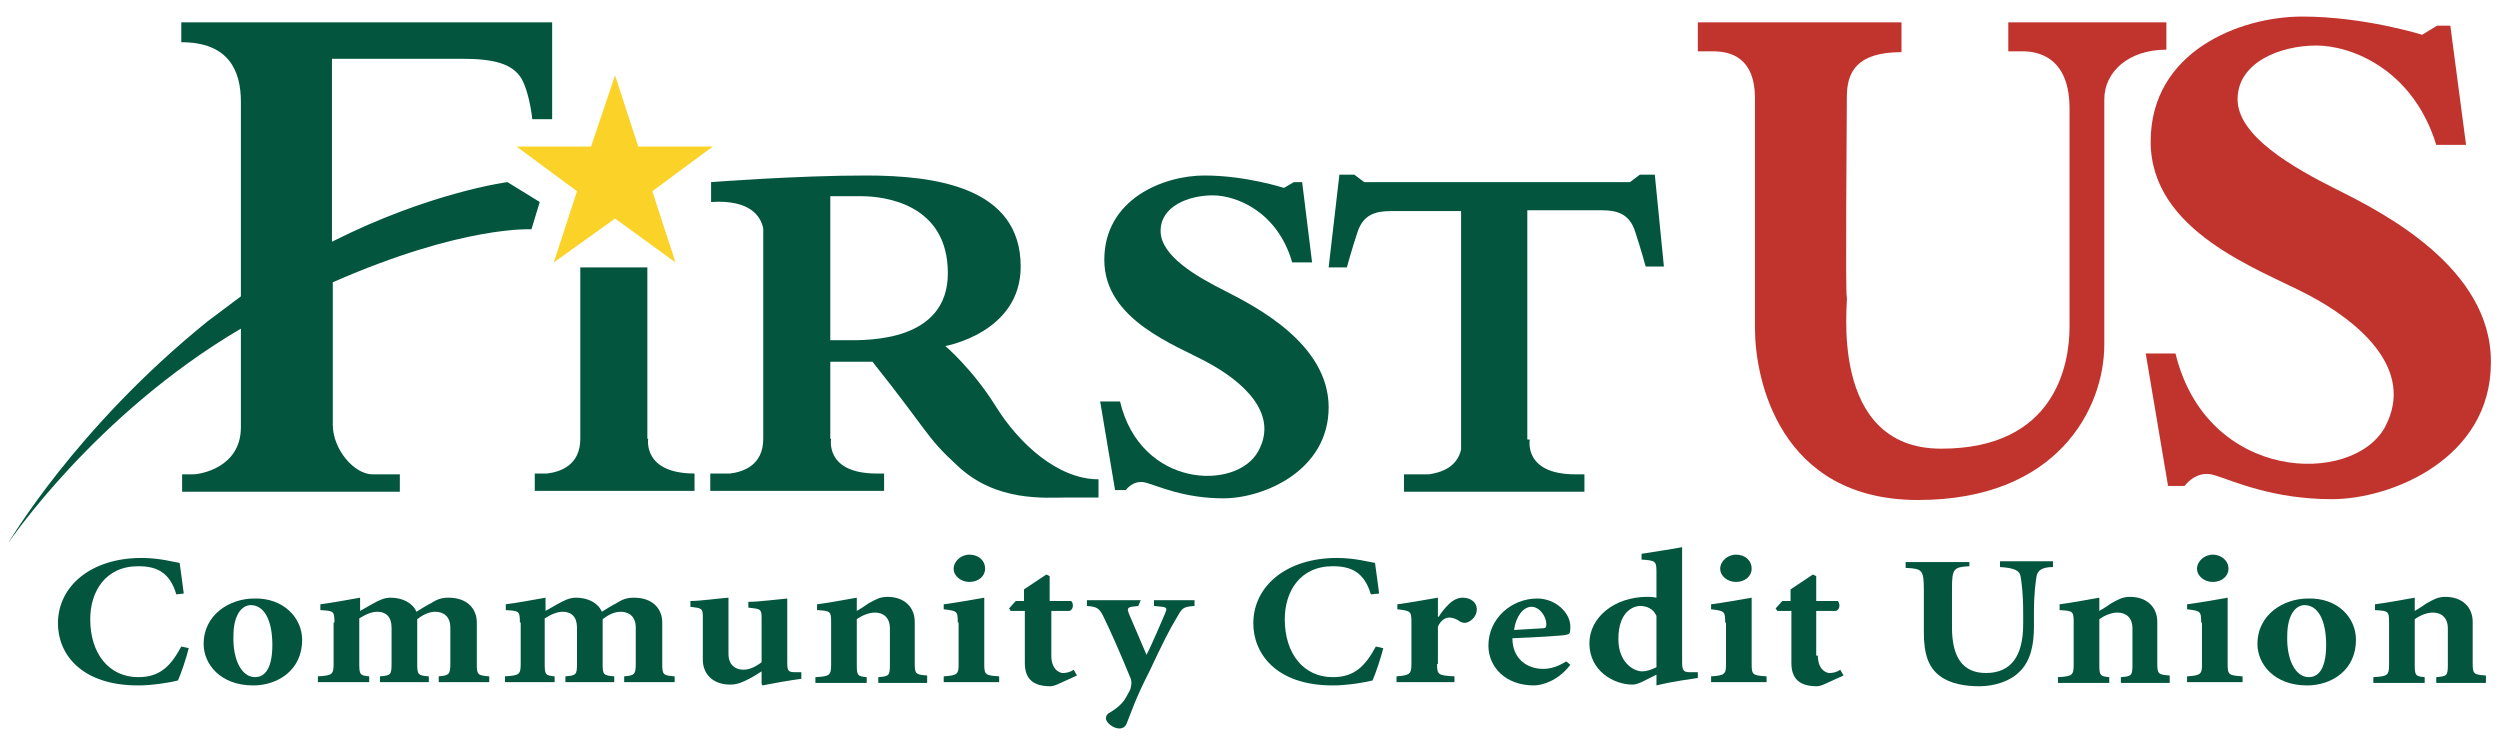<?xml version="1.0" encoding="utf-8"?>
<!-- Generator: Adobe Illustrator 21.0.2, SVG Export Plug-In . SVG Version: 6.00 Build 0)  -->
<svg version="1.1" xmlns="http://www.w3.org/2000/svg" xmlns:xlink="http://www.w3.org/1999/xlink" x="0px" y="0px"
	 viewBox="0 0 302 90" style="enable-background:new 0 0 302 90;" xml:space="preserve">
<style type="text/css">
	.st0{fill:none;}
	.st1{fill:#03553E;}
	.st2{fill:#FBD227;}
	.st3{fill:#C1342E;}
</style>
<g id="bounding_box">
	<rect class="st0" width="302" height="90"/>
</g>
<g id="Logo">
	<path class="st1" d="M61.3,22c0,0-9.3,1.2-21.2,7.2c0-11.1,0-22.1,0-22.1s11.8,0,15.7,0s6.1,0.6,7.2,2.4c1,1.8,1.3,4.9,1.3,4.9h2.4
		V2.7H21.9v2.4c5.7,0,7.2,3.4,7.2,7.2v23.5c-1.3,1-2.7,2-4,3C9.1,51.7,1,65.6,1,65.6s10.4-15.5,28.1-25.9v11.9
		c0,4.9-4.9,5.7-5.8,5.7c-0.9,0-1.3,0-1.3,0v2.1h26.3v-2.1c0,0-1.1,0-3.3,0c-2.2,0-4.8-3-4.8-6V34.1c15.7-6.9,24-6.4,24-6.4l1-3.3
		L61.3,22z M78.3,53h-0.1V32.3h-8.1V53c0,3.2-2.4,4-4,4.2h-1.5v2.1h19.3v-2.1C77.6,57.2,78.3,53,78.3,53z M120.3,49.1
		c-2.8-4.5-6.1-7.3-6.1-7.3s9.1-1.6,9.1-9.6c0-9.6-10.3-11-18.7-11S85.9,22,85.9,22v2.4c4.7-0.3,6,1.7,6.3,3.2V53c0,3.2-2.4,4-4,4.2
		h-2.4v2.1h21v-2.1h-0.9c-6.3,0-5.5-4.2-5.5-4.2h-0.1v-9.3h5.1c7,8.8,6.4,9,10.2,12.5c4.7,4.5,10.7,3.9,13.4,3.9s3.7,0,3.7,0v-2.2
		C127.8,57.9,123.1,53.6,120.3,49.1z M102.4,41.1h-2.1V23.7h3.7c3,0,10.5,1,10.5,9.3S104.8,41.1,102.4,41.1z M199.9,21.1h-1.8
		l-1.2,0.9h-32.1l-1.2-0.9h-1.8l-1.3,11.2h2.2c0,0,0.6-2.2,1.3-4.3c0.7-2.1,2.2-2.5,4-2.5h8.5v28.8c-0.5,2.2-2.5,2.8-3.9,3h-3v2.1
		h21.8v-2.1h-1.1c-6.3,0-5.5-4.2-5.5-4.2h-0.3V25.4h9c1.8,0,3.3,0.4,4,2.5c0.7,2.1,1.3,4.3,1.3,4.3h2.2L199.9,21.1z"/>
	<polygon class="st2" points="74.3,9.1 77.1,17.7 86.1,17.7 78.8,23.1 81.6,31.7 74.3,26.4 66.9,31.7 69.7,23.1 62.4,17.7 
		71.4,17.7 	"/>
	<path class="st1" d="M148.1,35.2c-3.6-1.8-7.9-4.3-7.9-7.3c0-3,3.4-4.3,6.3-4.3c2.8,0,7.8,1.9,9.6,8.1h2.4l-1.2-9.7h-1l-1.2,0.7
		c0,0-4.6-1.5-9.6-1.5c-4.9,0-12.1,2.8-12.1,10.2c0,7.3,8.7,10.3,12.5,12.4c3.9,2.1,8.7,6,6.1,10.7c-2.6,4.8-14.2,4.5-16.7-6h-2.4
		l1.8,10.7h1.3c0,0,0.9-1.3,2.4-0.9c1.5,0.4,4.6,1.9,9.4,1.9c4.8,0,12.7-3.3,12.7-11C160.5,41.5,151.6,37,148.1,35.2z"/>
	<path class="st3" d="M282.3,22.9c-5.4-2.7-12-6.5-12-10.9c0-4.5,5.2-6.5,9.5-6.5c4.3,0,11.7,2.9,14.5,12h3.6L296,3.1h-1.6l-1.8,1.1
		c0,0-7-2.2-14.5-2.2c-7.5,0-18.3,4.2-18.3,15.1c0,10.9,13.1,15.4,19,18.5c5.9,3.1,13.1,8.9,9.3,16c-3.9,7.1-21.5,6.7-25.3-8.9h-3.6
		l2.7,16h2c0,0,1.4-2,3.6-1.3c2.3,0.7,7,2.9,14.2,2.9c7.2,0,19.2-4.9,19.2-16.5C301,32.3,287.7,25.6,282.3,22.9z"/>
	<path class="st3" d="M205.1,2.7v3.5c0,0-0.1,0,1.8,0c2,0,5.1,0.6,5.1,5.7c0,5.1,0,21.8,0,27.8c0,6,2.9,20.7,19.7,20.7
		c16.8,0,22.5-11,22.5-18.8s0-26.3,0-29.6c0-3.3,2.9-6,7.5-6V2.7h-19.1v3.5c0,0,0.6,0,1.5,0c0.9,0,5.9-0.2,5.9,6.9
		c0,7.1,0,21.9,0,26.4c0,4.5-1.7,14.7-15.5,14.7c-13.8,0-11.2-18.1-11.4-18.3c-0.2-0.2,0-21.2,0-24.2c0-3,1.2-5.4,6.6-5.4V2.7H205.1
		z"/>
	<g>
		<path class="st1" d="M21.3,71.8c-0.8-2.7-2.4-3.4-4.6-3.4c-4,0-5.8,3.1-5.8,6.4c0,4.2,2.3,7,5.8,7c2.6,0,3.9-1.3,5.2-3.7l0.9,0.2
			c-0.3,1.2-0.9,3-1.3,3.9c-0.7,0.2-3,0.6-4.8,0.6C9.8,82.8,7,79,7,75.3c0-4.5,4-7.9,10.1-7.9c2.2,0,3.9,0.5,4.6,0.6
			c0.2,1.3,0.3,2.3,0.5,3.7L21.3,71.8z"/>
		<path class="st1" d="M36.5,77.3c0,3.7-3,5.5-5.9,5.5c-4,0-6-2.6-6-5c0-3.6,3.2-5.5,6.1-5.5C34.2,72.2,36.5,74.6,36.5,77.3z
			 M30.8,81.8c0.9,0,2.1-0.6,2.1-3.9c0-3-1-4.8-2.6-4.8c-1.1,0-2.1,1.2-2.1,3.7C28.1,79.7,29.2,81.8,30.8,81.8z"/>
		<path class="st1" d="M40.4,75.2c0-1.4-0.1-1.4-1.7-1.5V73c1.5-0.2,3.1-0.5,4.8-0.8v1.6c0.5-0.3,0.9-0.5,1.4-0.8
			c0.9-0.5,1.5-0.8,2.3-0.8c1.5,0,2.7,0.7,3.1,1.7c0.5-0.3,1.1-0.7,1.7-1c0.8-0.5,1.3-0.7,2.2-0.7c2.2,0,3.4,1.3,3.4,3v5
			c0,1.3,0.1,1.4,1.5,1.5v0.7h-6.1v-0.7c1.2-0.1,1.4-0.2,1.4-1.5v-4.4c0-1.3-0.8-1.9-1.8-1.9c-0.6,0-1.3,0.2-2.2,0.9
			c0,0.1,0,0.3,0,0.4v5c0,1.3,0.1,1.4,1.4,1.5v0.7h-5.9v-0.7c1.3-0.1,1.4-0.2,1.4-1.5v-4.4c0-1.3-0.7-1.9-1.7-1.9
			c-0.7,0-1.4,0.3-2.2,0.8v5.5c0,1.3,0.1,1.4,1.2,1.5v0.7h-6.2v-0.7c1.7-0.1,1.9-0.2,1.9-1.5V75.2z"/>
		<path class="st1" d="M62.8,75.2c0-1.4-0.1-1.4-1.7-1.5V73c1.5-0.2,3.1-0.5,4.8-0.8v1.6c0.5-0.3,0.9-0.5,1.4-0.8
			c0.9-0.5,1.5-0.8,2.3-0.8c1.5,0,2.7,0.7,3.1,1.7c0.5-0.3,1.1-0.7,1.7-1c0.8-0.5,1.3-0.7,2.2-0.7c2.2,0,3.4,1.3,3.4,3v5
			c0,1.3,0.1,1.4,1.5,1.5v0.7h-6.1v-0.7c1.2-0.1,1.4-0.2,1.4-1.5v-4.4c0-1.3-0.8-1.9-1.8-1.9c-0.6,0-1.3,0.2-2.2,0.9
			c0,0.1,0,0.3,0,0.4v5c0,1.3,0.1,1.4,1.4,1.5v0.7h-5.9v-0.7c1.3-0.1,1.4-0.2,1.4-1.5v-4.4c0-1.3-0.7-1.9-1.7-1.9
			c-0.7,0-1.4,0.3-2.2,0.8v5.5c0,1.3,0.1,1.4,1.2,1.5v0.7H61v-0.7c1.7-0.1,1.9-0.2,1.9-1.5V75.2z"/>
		<path class="st1" d="M92,74.6c0-0.8-0.1-1-0.8-1.1l-0.8-0.1v-0.7c1.3,0,3.5-0.3,4.7-0.4V80c0,1,0.1,1.2,0.9,1.2h0.8V82
			c-1.5,0.2-3.2,0.5-4.7,0.8L92,82.6v-1.5c-0.5,0.3-0.9,0.6-1.5,0.9c-0.8,0.4-1.4,0.7-2.3,0.7c-2.1,0-3.3-1.3-3.3-3v-5.2
			c0-0.8-0.1-1-0.8-1.1l-0.7-0.1v-0.7c1.2,0,3.3-0.3,4.6-0.4v6.8c0,1.3,0.8,1.9,1.8,1.9c0.7,0,1.4-0.3,2.2-0.9V74.6z"/>
		<path class="st1" d="M112.2,82.5h-6.1v-0.7c1.3-0.1,1.4-0.2,1.4-1.5v-4.4c0-1.3-0.8-1.9-1.8-1.9c-0.7,0-1.5,0.3-2.2,0.8v5.5
			c0,1.3,0.1,1.4,1.2,1.5v0.7h-6.2v-0.7c1.7-0.1,1.9-0.2,1.9-1.5v-5.1c0-1.4-0.1-1.4-1.7-1.5V73c1.5-0.2,3.1-0.5,4.8-0.8v1.6
			c0.5-0.3,1-0.6,1.4-0.9c0.9-0.5,1.4-0.8,2.3-0.8c2.1,0,3.3,1.3,3.3,3v5c0,1.3,0.1,1.4,1.5,1.5V82.5z"/>
		<path class="st1" d="M115.7,75.2c0-1.4-0.1-1.4-1.7-1.6V73c1.5-0.2,3.2-0.5,4.9-0.8v8c0,1.3,0.1,1.4,1.8,1.5v0.7H114v-0.7
			c1.7-0.1,1.8-0.3,1.8-1.5V75.2z M119,68.7c0,0.9-0.8,1.6-1.9,1.6c-1,0-1.9-0.7-1.9-1.6c0-0.9,0.9-1.7,1.9-1.7
			C118.2,67,119,67.7,119,68.7z"/>
		<path class="st1" d="M127,79.2c0,1.7,1,2.1,1.4,2.1c0.4,0,0.9-0.1,1.3-0.4l0.4,0.7l-2.2,1c-0.4,0.2-0.8,0.3-1,0.3
			c-2,0-3.1-0.8-3.1-2.8v-6.3h-1.7l-0.2-0.3l0.8-0.9h1v-1.4l2.7-1.8l0.4,0.2v3h2.6c0.3,0.3,0.3,1-0.2,1.2H127V79.2z"/>
		<path class="st1" d="M137.5,73.2l-0.8,0.1c-0.6,0.1-0.5,0.4-0.3,0.9l2.1,4.9c0.5-0.9,1.9-4.2,2.2-4.9c0.3-0.7,0.3-0.8-0.3-0.9
			l-1-0.1v-0.7h4.9v0.7c-1.5,0.1-1.5,0.3-2.2,1.5c-0.8,1.3-1.8,3.3-3.2,6.3c-1.8,3.5-2.3,5.2-2.8,6.4c-0.2,0.5-0.6,0.6-0.9,0.6
			c-0.7,0-1.6-0.7-1.6-1.2c0-0.4,0.2-0.6,0.6-0.8c0.8-0.5,1.5-1.1,1.9-1.9c0.2-0.4,0.5-0.8,0.5-1.1c0.1-0.3,0.1-0.7,0-1
			c-1.3-3.2-2.7-6.3-3.2-7.3c-0.6-1.3-0.9-1.4-2.1-1.5v-0.7h6.5L137.5,73.2z"/>
		<path class="st1" d="M165.6,71.8c-0.8-2.7-2.4-3.4-4.6-3.4c-4,0-5.8,3.1-5.8,6.4c0,4.2,2.3,7,5.8,7c2.6,0,3.9-1.3,5.2-3.7l0.9,0.2
			c-0.3,1.2-0.9,3-1.3,3.9c-0.7,0.2-3,0.6-4.8,0.6c-6.9,0-9.6-3.9-9.6-7.5c0-4.5,4-7.9,10.1-7.9c2.2,0,3.9,0.5,4.6,0.6
			c0.2,1.3,0.3,2.3,0.5,3.7L165.6,71.8z"/>
		<path class="st1" d="M173.6,80.2c0,1.3,0.1,1.4,2.1,1.5v0.7h-7v-0.7c1.6-0.1,1.8-0.3,1.8-1.5v-5c0-1.4-0.1-1.4-1.7-1.6V73
			c1.5-0.2,3.1-0.5,4.9-0.8v2.3h0.1c0.3-0.5,0.7-1,1.2-1.5c0.5-0.5,1.1-0.8,1.7-0.8c1,0,1.7,0.6,1.7,1.4c0,0.8-0.6,1.4-1.2,1.6
			c-0.3,0.1-0.6,0-0.8-0.1c-0.4-0.3-0.9-0.5-1.3-0.5c-0.4,0-1,0.2-1.4,1.1V80.2z"/>
		<path class="st1" d="M189.7,80.3c-1.5,2-3.5,2.5-4.4,2.5c-3.5,0-5.5-2.3-5.5-4.8c0-3.3,2.8-5.7,5.9-5.7c2.2,0,4,1.7,4,3.4
			c0,0.9-0.1,0.9-0.6,1c-0.4,0.1-3.8,0.3-6.4,0.4c0,2.5,1.8,3.7,3.7,3.7c1,0,1.8-0.3,2.8-0.9L189.7,80.3z M186.3,75.9
			c0.4,0,0.5-0.1,0.5-0.5c0-0.9-0.8-2.1-1.8-2.1c-1,0-1.9,1.2-2.1,2.8L186.3,75.9z"/>
		<path class="st1" d="M203.2,80c0,1,0.2,1.2,0.9,1.2h1v0.7c-0.6,0.1-3,0.4-5,0.9v-1.3l-1.6,0.8c-0.6,0.3-1,0.4-1.3,0.4
			c-2.2,0-5.2-1.6-5.2-5c0-3.1,3-5.6,7-5.6c0.2,0,0.6,0,1.1,0.1v-3.1c0-1.3-0.1-1.4-1.8-1.5v-0.7c1.2-0.2,3.3-0.5,4.9-0.8V80z
			 M200.1,74.4c-0.4-0.9-1.2-1.2-2-1.2c-0.5,0-2.6,0.4-2.6,4c0,2.8,1.8,3.9,2.9,3.9c0.5,0,1.1-0.2,1.7-0.5V74.4z"/>
		<path class="st1" d="M208.4,75.2c0-1.4-0.1-1.4-1.7-1.6V73c1.5-0.2,3.2-0.5,4.9-0.8v8c0,1.3,0.1,1.4,1.8,1.5v0.7h-6.7v-0.7
			c1.7-0.1,1.8-0.3,1.8-1.5V75.2z M211.6,68.7c0,0.9-0.8,1.6-1.9,1.6c-1,0-1.9-0.7-1.9-1.6c0-0.9,0.9-1.7,1.9-1.7
			C210.8,67,211.6,67.7,211.6,68.7z"/>
		<path class="st1" d="M219.6,79.2c0,1.7,1,2.1,1.4,2.1c0.4,0,0.9-0.1,1.3-0.4l0.4,0.7l-2.2,1c-0.4,0.2-0.8,0.3-1,0.3
			c-2,0-3.1-0.8-3.1-2.8v-6.3h-1.7l-0.2-0.3l0.8-0.9h1v-1.4l2.7-1.8l0.4,0.2v3h2.6c0.3,0.3,0.3,1-0.2,1.2h-2.4V79.2z"/>
		<path class="st1" d="M237.9,67.7v0.7c-1.9,0.1-2.1,0.3-2.1,2.7v4.7c0,3.6,1.3,5.5,4.1,5.5c3,0,4.5-2,4.5-5.9V74
			c0-2.4-0.2-3.6-0.3-4.3c-0.1-0.8-0.8-1.1-2.5-1.2v-0.7h6.4v0.7c-1.3,0-1.9,0.4-2,1.2c-0.1,0.7-0.3,2-0.3,4.3v1.7
			c0,2.2-0.4,4.2-1.8,5.5c-1.1,1.1-3,1.7-4.8,1.7c-1.7,0-3.5-0.3-4.7-1.2c-1.4-1-2-2.6-2-5.3v-5.1c0-2.5-0.2-2.6-2.2-2.7v-0.7H237.9
			z"/>
		<path class="st1" d="M262.3,82.5h-6.1v-0.7c1.3-0.1,1.4-0.2,1.4-1.5v-4.4c0-1.3-0.8-1.9-1.8-1.9c-0.7,0-1.5,0.3-2.2,0.8v5.5
			c0,1.3,0.1,1.4,1.2,1.5v0.7h-6.2v-0.7c1.7-0.1,1.9-0.2,1.9-1.5v-5.1c0-1.4-0.1-1.4-1.7-1.5V73c1.5-0.2,3.1-0.5,4.8-0.8v1.6
			c0.5-0.3,1-0.6,1.4-0.9c0.9-0.5,1.4-0.8,2.3-0.8c2.1,0,3.3,1.3,3.3,3v5c0,1.3,0.1,1.4,1.5,1.5V82.5z"/>
		<path class="st1" d="M265.9,75.2c0-1.4-0.1-1.4-1.7-1.6V73c1.5-0.2,3.2-0.5,4.9-0.8v8c0,1.3,0.1,1.4,1.8,1.5v0.7h-6.7v-0.7
			c1.7-0.1,1.8-0.3,1.8-1.5V75.2z M269.2,68.7c0,0.9-0.8,1.6-1.9,1.6c-1,0-1.9-0.7-1.9-1.6c0-0.9,0.9-1.7,1.9-1.7
			C268.3,67,269.2,67.7,269.2,68.7z"/>
		<path class="st1" d="M284.6,77.3c0,3.7-3,5.5-5.9,5.5c-4,0-6-2.6-6-5c0-3.6,3.2-5.5,6.1-5.5C282.4,72.2,284.6,74.6,284.6,77.3z
			 M278.9,81.8c0.9,0,2.1-0.6,2.1-3.9c0-3-1-4.8-2.6-4.8c-1.1,0-2.1,1.2-2.1,3.7C276.2,79.7,277.3,81.8,278.9,81.8z"/>
		<path class="st1" d="M300.4,82.5h-6.1v-0.7c1.3-0.1,1.4-0.2,1.4-1.5v-4.4c0-1.3-0.8-1.9-1.8-1.9c-0.7,0-1.5,0.3-2.2,0.8v5.5
			c0,1.3,0.1,1.4,1.2,1.5v0.7h-6.2v-0.7c1.7-0.1,1.9-0.2,1.9-1.5v-5.1c0-1.4-0.1-1.4-1.7-1.5V73c1.5-0.2,3.1-0.5,4.8-0.8v1.6
			c0.5-0.3,1-0.6,1.4-0.9c0.9-0.5,1.4-0.8,2.3-0.8c2.1,0,3.3,1.3,3.3,3v5c0,1.3,0.1,1.4,1.6,1.5V82.5z"/>
	</g>
</g>
</svg>
